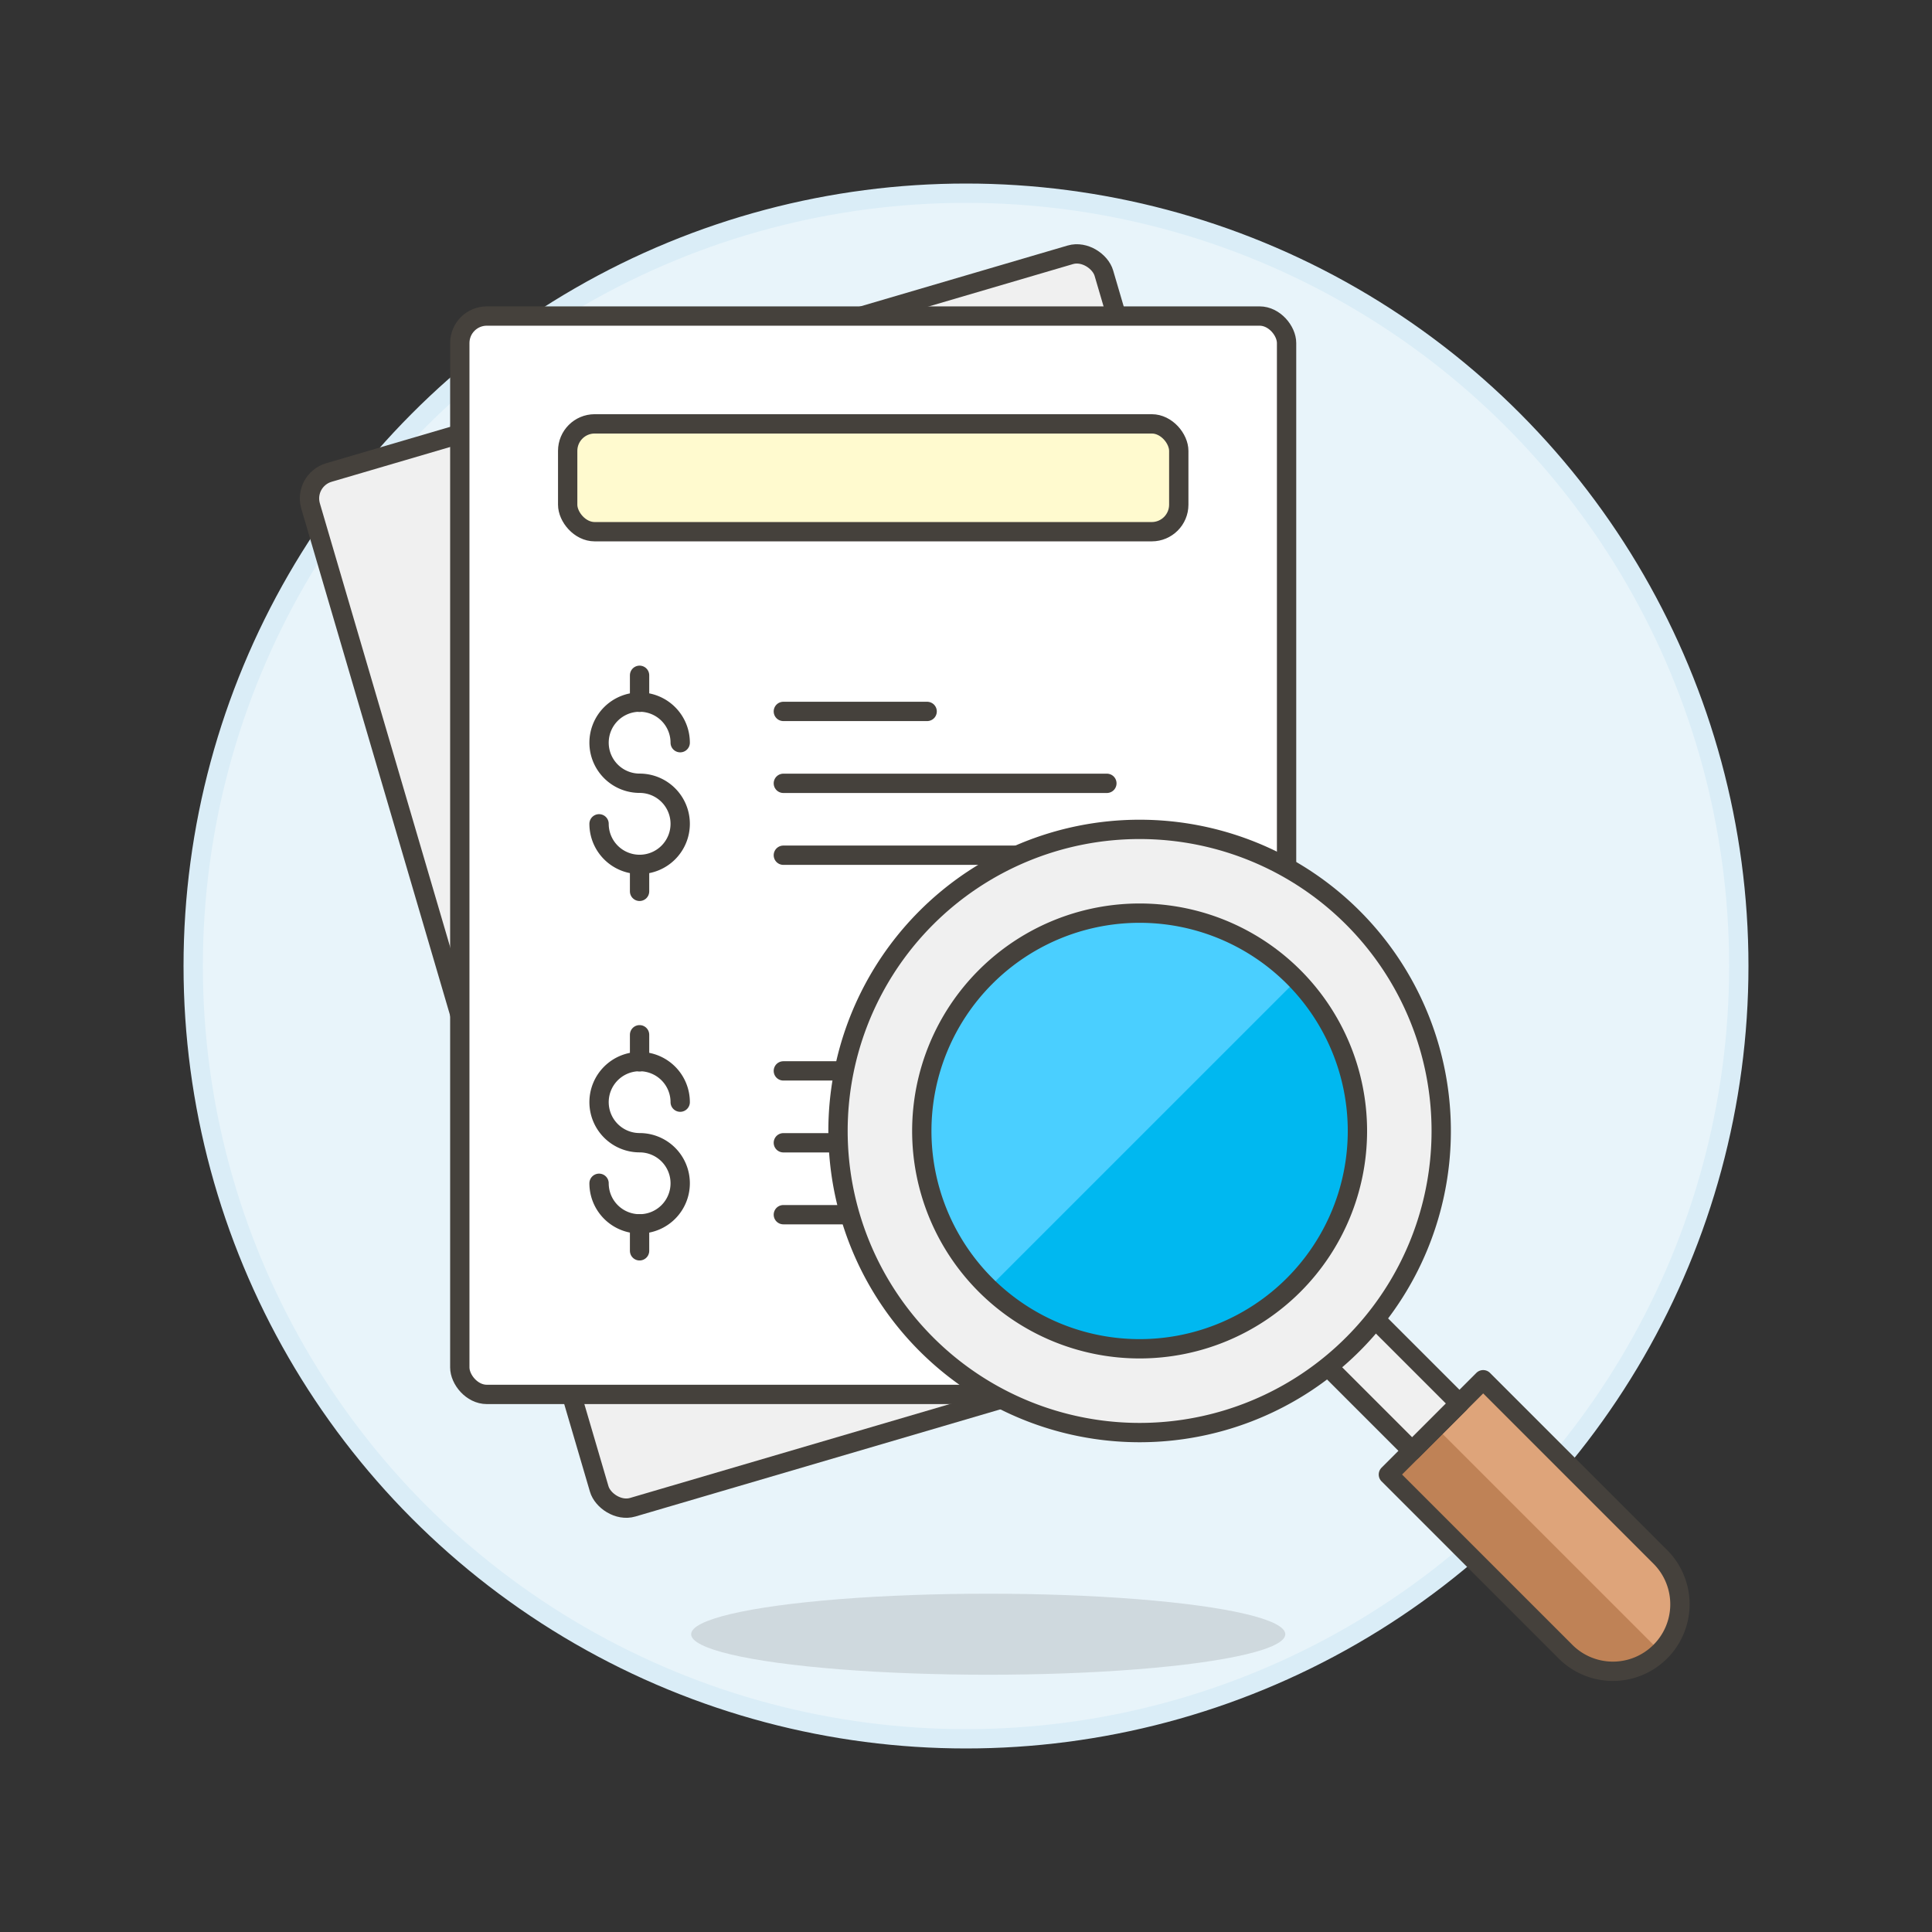 <svg xmlns="http://www.w3.org/2000/svg" viewBox="0 0 100 100"><rect x="0" y="0" width="100" height="100" fill="#333333" stroke="none"/><g class="nc-icon-wrapper"><defs/><circle class="a" cx="50" cy="50" r="40" fill="#e8f4fa" stroke="#daedf7" stroke-miterlimit="10"/><rect class="b" x="22.678" y="17.693" width="42.793" height="55.818" rx="1.398" ry="1.398" transform="rotate(-16.364 44.072 45.6)" fill="#f0f0f0" stroke="#45413c" stroke-linecap="round" stroke-linejoin="round"/><rect class="c" x="23.799" y="16.358" width="42.794" height="55.817" rx="1.398" ry="1.398" stroke="#45413c" stroke-linecap="round" stroke-linejoin="round" fill="#fff"/><rect class="d" x="29.383" y="21.939" width="31.63" height="5.582" rx="1.398" ry="1.398" stroke="#45413c" stroke-linecap="round" stroke-linejoin="round" fill="#fffacf"/><path class="e" d="M40.546 36.823h7.443" stroke="#45413c" stroke-linecap="round" stroke-linejoin="round" fill="none"/><path class="e" d="M40.546 40.545h16.746" stroke="#45413c" stroke-linecap="round" stroke-linejoin="round" fill="none"/><path class="e" d="M40.546 44.266h12.108" stroke="#45413c" stroke-linecap="round" stroke-linejoin="round" fill="none"/><path class="e" d="M40.546 55.429h9.303" stroke="#45413c" stroke-linecap="round" stroke-linejoin="round" fill="none"/><path class="e" d="M40.546 59.15h18.606" stroke="#45413c" stroke-linecap="round" stroke-linejoin="round" fill="none"/><path class="e" d="M40.546 62.872h14.885" stroke="#45413c" stroke-linecap="round" stroke-linejoin="round" fill="none"/><path class="e" d="M31.007 42.641a2.1 2.1 0 1 0 2.1-2.1 2.1 2.1 0 1 1 2.1-2.1" stroke="#45413c" stroke-linecap="round" stroke-linejoin="round" fill="none"/><path class="e" d="M33.104 36.351v-1.398" stroke="#45413c" stroke-linecap="round" stroke-linejoin="round" fill="none"/><path class="e" d="M33.104 46.136v-1.398" stroke="#45413c" stroke-linecap="round" stroke-linejoin="round" fill="none"/><g><path class="e" d="M31.007 61.247a2.1 2.1 0 1 0 2.1-2.1 2.1 2.1 0 1 1 2.1-2.1" stroke="#45413c" stroke-linecap="round" stroke-linejoin="round" fill="none"/><path class="e" d="M33.104 54.957v-1.398" stroke="#45413c" stroke-linecap="round" stroke-linejoin="round" fill="none"/><path class="e" d="M33.104 64.742v-1.398" stroke="#45413c" stroke-linecap="round" stroke-linejoin="round" fill="none"/></g><g><path class="f" d="M85.968 80.615a3.469 3.469 0 0 1-4.905 4.906l-9.2-9.2 4.906-4.906z" style="" fill="#bf8256"/><path class="g" d="M85.968 85.521a3.469 3.469 0 0 0 0-4.906l-9.2-9.2-2.453 2.453z" style="" fill="#dea47a"/><path class="e" d="M85.968 80.615a3.469 3.469 0 0 1-4.905 4.906l-9.2-9.2 4.906-4.906z" stroke="#45413c" stroke-linecap="round" stroke-linejoin="round" fill="none"/><path class="b" d="M66.957 68.964l2.453-2.453 6.133 6.132-2.453 2.453z" fill="#f0f0f0" stroke="#45413c" stroke-linecap="round" stroke-linejoin="round"/><path class="b" d="M70.025 47.5a15.611 15.611 0 1 1-22.077 0 15.613 15.613 0 0 1 22.077 0z" fill="#f0f0f0" stroke="#45413c" stroke-linecap="round" stroke-linejoin="round"/><path class="h" d="M66.958 50.567a11.274 11.274 0 1 1-15.944 0 11.273 11.273 0 0 1 15.944 0z" style="" fill="#00b8f0"/><path class="i" d="M66.958 50.567A11.274 11.274 0 0 0 51.014 66.51c.054.055.113.1.167.151l15.928-15.927c-.052-.055-.098-.114-.151-.167z" style="" fill="#4acfff"/><path class="e" d="M66.958 50.567a11.274 11.274 0 1 1-15.944 0 11.273 11.273 0 0 1 15.944 0z" stroke="#45413c" stroke-linecap="round" stroke-linejoin="round" fill="none"/></g><ellipse class="j" cx="51.15" cy="84.587" rx="15.376" ry="2.097" fill="#45413c" opacity="0.15"/></g></svg>